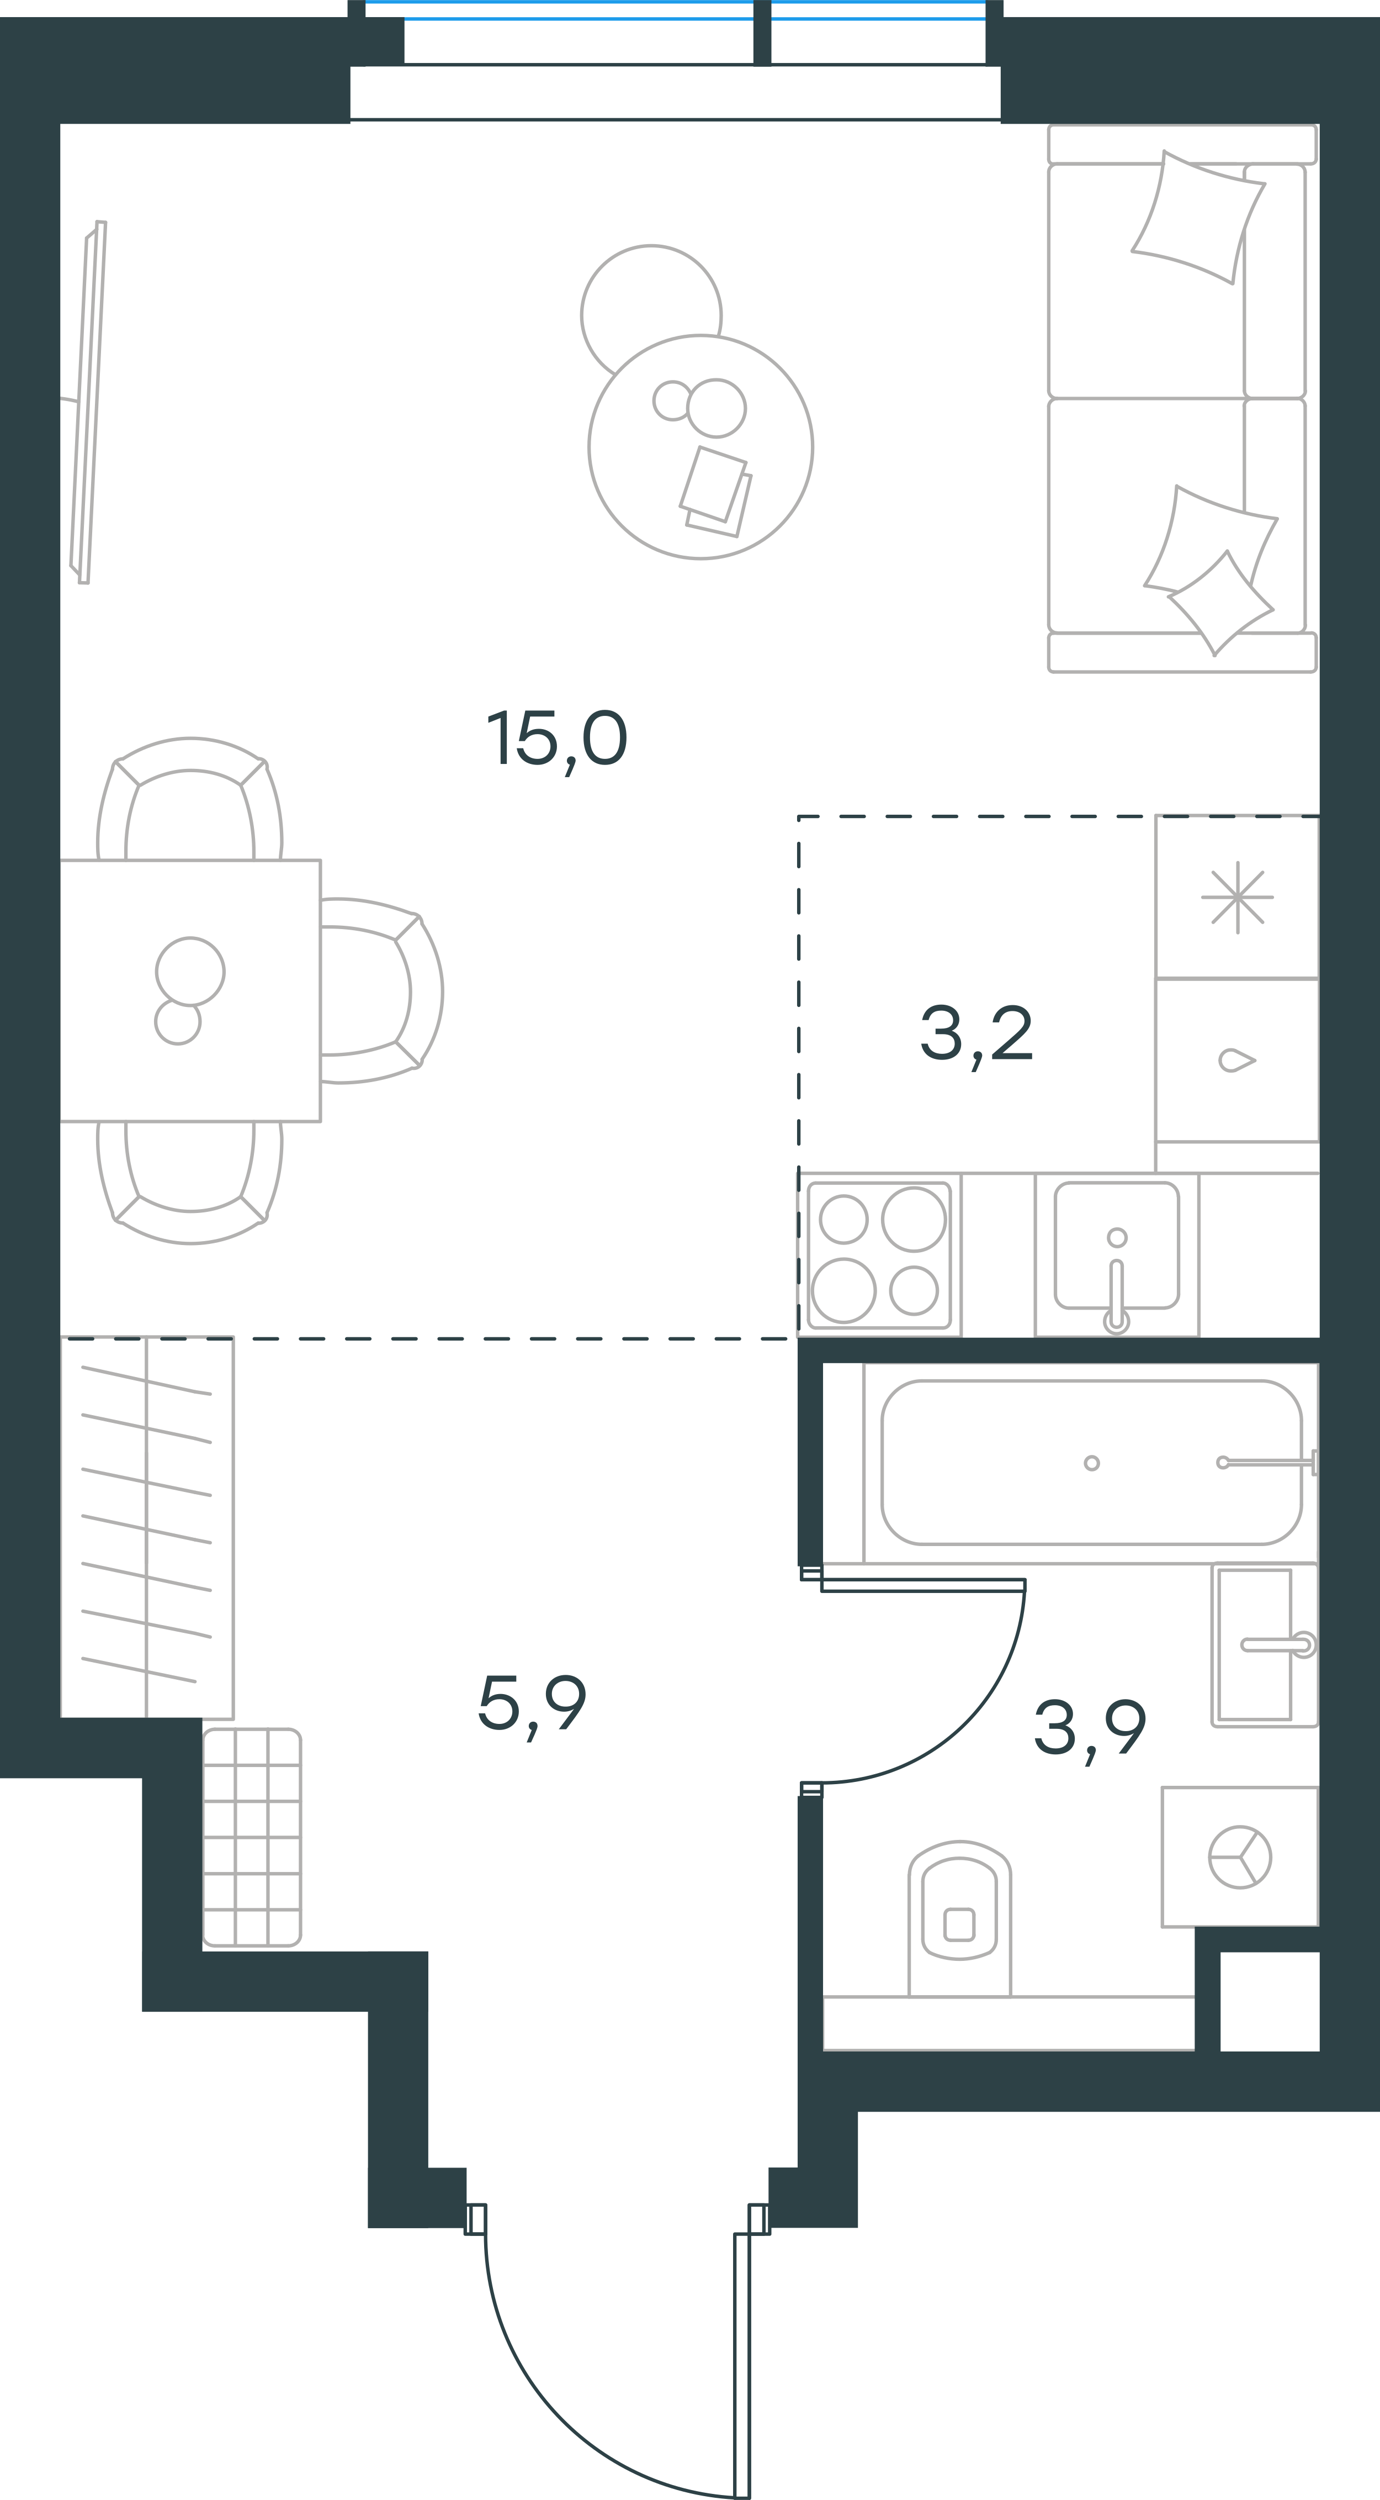 <?xml version="1.0" encoding="utf-8"?>
<!-- Generator: Adobe Illustrator 26.5.0, SVG Export Plug-In . SVG Version: 6.00 Build 0)  -->
<svg version="1.1" id="Слой_1" xmlns="http://www.w3.org/2000/svg" xmlns:xlink="http://www.w3.org/1999/xlink" x="0px" y="0px"
	 viewBox="0 0 597.4 1081.5" style="enable-background:new 0 0 597.4 1081.5;" xml:space="preserve">
<style type="text/css">
	.st0{fill:none;stroke:#B2B1B0;stroke-width:1.5;stroke-linecap:round;stroke-linejoin:round;stroke-miterlimit:22.926;}
	.st1{fill:none;stroke:#1D9CEB;stroke-width:1.5;stroke-linecap:round;stroke-linejoin:round;stroke-miterlimit:22.926;}
	.st2{fill:none;stroke:#2D4146;stroke-width:1.5;stroke-linecap:round;stroke-linejoin:round;stroke-miterlimit:22.926;}
	.st3{fill:none;stroke:#2D4146;stroke-width:1.5;stroke-miterlimit:22.926;}
	
		.st4{fill:none;stroke:#2D4146;stroke-width:1.5;stroke-linecap:round;stroke-linejoin:round;stroke-miterlimit:22.926;stroke-dasharray:10,10,0,0,0,0;}
	.st5{fill:#2D4146;}
	.st6{fill:#2D4146;stroke:#2D4146;stroke-miterlimit:10;}
</style>
<g>
	<line class="st0" x1="538.7" y1="99.5" x2="538.7" y2="169.1"/>
	<line class="st0" x1="454" y1="288.6" x2="454" y2="275.9"/>
	<line class="st0" x1="454" y1="270.3" x2="454" y2="175.6"/>
	<line class="st0" x1="515.3" y1="70.9" x2="535.1" y2="70.9"/>
	<line class="st0" x1="457.6" y1="70.9" x2="503.7" y2="70.9"/>
	<line class="st0" x1="457.6" y1="273.9" x2="520" y2="273.9"/>
	<line class="st0" x1="542" y1="172.4" x2="561.8" y2="172.4"/>
	<line class="st0" x1="538.7" y1="175.6" x2="538.7" y2="221.7"/>
	<line class="st0" x1="569.8" y1="56.1" x2="569.8" y2="68.9"/>
	<line class="st0" x1="561.8" y1="172.4" x2="542" y2="172.4"/>
	<line class="st0" x1="565" y1="270.3" x2="565" y2="175.6"/>
	<line class="st0" x1="520" y1="273.9" x2="456.1" y2="273.9"/>
	<line class="st0" x1="454" y1="169.1" x2="454" y2="74.5"/>
	<line class="st0" x1="454" y1="68.9" x2="454" y2="56.1"/>
	<line class="st0" x1="538.7" y1="74.5" x2="538.7" y2="78"/>
	<line class="st0" x1="567.4" y1="70.9" x2="515.3" y2="70.9"/>
	<line class="st0" x1="538.7" y1="74.5" x2="538.7" y2="78"/>
	<line class="st0" x1="561.8" y1="70.9" x2="542" y2="70.9"/>
	<line class="st0" x1="561.8" y1="172.4" x2="542" y2="172.4"/>
	<line class="st0" x1="565" y1="169.1" x2="565" y2="74.5"/>
	<line class="st0" x1="503.7" y1="70.9" x2="456.1" y2="70.9"/>
	<line class="st0" x1="567.4" y1="290.7" x2="456.1" y2="290.7"/>
	<line class="st0" x1="569.8" y1="275.9" x2="569.8" y2="288.6"/>
	<line class="st0" x1="535.6" y1="273.9" x2="567.4" y2="273.9"/>
	<line class="st0" x1="542" y1="172.4" x2="457.6" y2="172.4"/>
	<line class="st0" x1="542" y1="273.9" x2="561.8" y2="273.9"/>
	<path class="st0" d="M567.4,70.9c1.7,0,2.4-1.2,2.4-2.1"/>
	<path class="st0" d="M456.1,273.9c-1.5,0-2.1,1.2-2.1,2.1"/>
	<path class="st0" d="M569.8,275.9c0-1.5-1.2-2.1-2.1-2.1"/>
	<path class="st0" d="M538.7,169.1c0,1.6,1.5,3.3,3.6,3.3"/>
	<path class="st0" d="M561.8,273.9c1.6,0,3.3-1.5,3.3-3.5"/>
	<path class="st0" d="M565,74.5c0-1.8-1.5-3.5-3.6-3.5"/>
	<path class="st0" d="M454,169.1c0,1.6,1.5,3.3,3.6,3.3"/>
	<path class="st0" d="M561.5,172.4c1.8,0,3.6-1.4,3.6-3.3"/>
	<path class="st0" d="M457.6,172.4c-1.8,0-3.6,1.5-3.6,3.5"/>
	<path class="st0" d="M569.8,56.1c0-1.5-1.2-2.1-2.1-2.1H456.1c-1.5,0-2.1,1.2-2.1,2.1"/>
	<path class="st0" d="M565,175.6c0-1.6-1.5-3.3-3.6-3.3"/>
	<path class="st0" d="M454,288.6c0,1.5,1.2,2.1,2.1,2.1"/>
	<path class="st0" d="M457.6,70.9c-1.8,0-3.6,1.5-3.6,3.5"/>
	<path class="st0" d="M454,68.9c0,1.5,1.2,2.1,2.1,2.1"/>
	<path class="st0" d="M454,270.3c0,1.8,1.5,3.5,3.6,3.5"/>
	<path class="st0" d="M542.6,70.9c-2,0-3.9,1.5-3.9,3.5"/>
	<path class="st0" d="M542.2,172.4c-1.8,0-3.6,1.4-3.6,3.3"/>
	<path class="st0" d="M567.4,290.7c1.7,0,2.4-1.2,2.4-2.1"/>
	<path class="st0" d="M533.4,122.7c-13.3-7.4-28.1-12.1-43.2-13.9"/>
	<path class="st0" d="M526,283.6c-5-9.8-11.8-18-19.8-25.4"/>
	<path class="st0" d="M505.8,258.2c9.8-4.1,18.7-11.2,25.5-19.8"/>
	<path class="st0" d="M490.1,108.5c8.3-12.7,13-27.8,13.9-43.2"/>
	<path class="st0" d="M509.7,210.5c13.3,7.4,28.1,12.1,43.2,13.9"/>
	<path class="st0" d="M552.9,224.5c-5.3,9.2-9.2,18.6-11.5,29"/>
	<path class="st0" d="M495.5,253.4c8.3-12.7,13-27.8,13.9-43.2"/>
	<path class="st0" d="M504,65.6c13.3,7.4,28.1,12.1,43.2,13.9"/>
	<path class="st0" d="M547.6,79.5c-7.7,13-12.4,27.8-13.9,43.2"/>
	<path class="st0" d="M531.3,238.4c4.7,9.8,11.8,18,19.8,25.4"/>
	<path class="st0" d="M509.7,256.1c-4.4-1.2-9.5-2.1-13.9-2.7"/>
	<path class="st0" d="M551.1,263.8c-9.8,4.7-18.4,11.5-25.5,19.8"/>
</g>
<g>
	<line class="st0" x1="319" y1="232.1" x2="297.3" y2="227.1"/>
	<line class="st0" x1="297.3" y1="227.1" x2="298.7" y2="220.4"/>
	<line class="st0" x1="321.2" y1="205.1" x2="325.1" y2="205.8"/>
	<line class="st0" x1="325.1" y1="205.8" x2="319" y2="232.1"/>
	<line class="st0" x1="314" y1="225.7" x2="294.5" y2="219"/>
	<line class="st0" x1="294.5" y1="219" x2="303" y2="193.4"/>
	<line class="st0" x1="303" y1="193.4" x2="322.9" y2="200.1"/>
	<line class="st0" x1="322.9" y1="200.1" x2="314" y2="225.7"/>
	<ellipse class="st0" cx="303.4" cy="193.4" rx="48.4" ry="48.3"/>
	<path class="st0" d="M297.7,176.7c0,6.8,5.7,12.4,12.5,12.4s12.5-5.7,12.5-12.4s-5.7-12.4-12.5-12.4
		C303,164.2,297.7,169.6,297.7,176.7z"/>
	<path class="st0" d="M297.7,178.8c-1.4,1.8-3.9,2.8-6.4,2.8c-4.6,0-8.2-3.6-8.2-8.2c0-4.6,3.6-8.2,8.2-8.2c3.6,0,6.4,2.1,7.8,5.3"
		/>
	<path class="st0" d="M266.4,162.1c-8.9-5.3-14.6-15.3-14.6-25.6c0-16.7,13.5-30.2,30.2-30.2s30.2,13.5,30.2,30.2
		c0,3-0.3,5.9-1.2,8.9"/>
</g>
<g>
	<path class="st0" d="M34.1,173.8c-4.1-1-8.2-1.7-12.3-1.7"/>
	<line class="st0" x1="42" y1="95.9" x2="34.4" y2="252.1"/>
	<line class="st0" x1="38.1" y1="252.2" x2="45.7" y2="96.2"/>
	<line class="st0" x1="45.7" y1="96.2" x2="42" y2="95.9"/>
	<line class="st0" x1="30.7" y1="244.7" x2="37.5" y2="103"/>
	<line class="st0" x1="34.5" y1="248.7" x2="30.7" y2="244.7"/>
	<line class="st0" x1="37.5" y1="103" x2="41.9" y2="99.2"/>
	<line class="st0" x1="38.1" y1="252.2" x2="34.4" y2="252.1"/>
</g>
<g>
	<line class="st0" x1="571.1" y1="352.8" x2="571.1" y2="423.6"/>
	<line class="st0" x1="535.9" y1="373.2" x2="535.9" y2="403.5"/>
	<line class="st0" x1="525.2" y1="399" x2="546.6" y2="377.4"/>
	<line class="st0" x1="525.2" y1="377.4" x2="546.6" y2="399"/>
	<line class="st0" x1="520.7" y1="388.2" x2="550.8" y2="388.2"/>
	<line class="st0" x1="571.1" y1="423.6" x2="500.4" y2="423.6"/>
	<line class="st0" x1="500.4" y1="352.8" x2="500.4" y2="423.6"/>
	<line class="st0" x1="571.1" y1="352.8" x2="500.4" y2="352.8"/>
</g>
<g>
	<rect x="448.2" y="507.6" class="st0" width="70.8" height="70.9"/>
	<line class="st0" x1="481" y1="547.7" x2="481" y2="571.5"/>
	<line class="st0" x1="485.8" y1="565.9" x2="504.3" y2="565.9"/>
	<line class="st0" x1="504.3" y1="511.7" x2="462.7" y2="511.7"/>
	<line class="st0" x1="462.7" y1="565.9" x2="481" y2="565.9"/>
	<line class="st0" x1="456.9" y1="517.7" x2="456.9" y2="559.9"/>
	<line class="st0" x1="485.8" y1="571.5" x2="485.8" y2="547.7"/>
	<line class="st0" x1="510.2" y1="559.9" x2="510.2" y2="517.7"/>
	<path class="st0" d="M481,547.7L481,547.7c0-1.4,1-2.4,2.4-2.4s2.4,1,2.4,2.4"/>
	<path class="st0" d="M510.2,559.9c0,3.1-2.8,5.9-5.8,5.9"/>
	<path class="st0" d="M485.8,566.9c1.7,1,2.8,2.8,2.8,4.9c0,2.8-2.4,5.2-5.2,5.2c-2.8,0-5.2-2.4-5.2-5.2c0-2.1,1-3.8,2.8-4.9"/>
	<path class="st0" d="M456.9,517.7c0-3.1,2.8-5.9,5.8-5.9"/>
	<path class="st0" d="M462.7,565.9c-3.1,0-5.8-2.8-5.8-5.9"/>
	<path class="st0" d="M504.3,511.7c3.1,0,5.8,2.8,5.8,5.9"/>
	<path class="st0" d="M485.8,571.5v0.3c0,1.4-1,2.4-2.4,2.4s-2.4-1-2.4-2.4v-0.3"/>
	<path class="st0" d="M479.9,535.5c0,2.1,1.7,3.8,3.8,3.8c2.1,0,3.8-1.7,3.8-3.8s-1.7-3.8-3.8-3.8
		C481.3,531.7,479.9,533.4,479.9,535.5z"/>
</g>
<g>
	<path class="st0" d="M375.4,527.6c0-5.6-4.5-10.2-10.1-10.2s-10.1,4.6-10.1,10.2c0,5.6,4.5,10.2,10.1,10.2
		C370.9,537.7,375.4,533.5,375.4,527.6z"/>
	<path class="st0" d="M378.9,558.4c0-7.4-5.9-13.7-13.6-13.7c-7.3,0-13.6,6-13.6,13.7c0,7.4,5.9,13.7,13.6,13.7
		C372.7,572.1,378.9,565.8,378.9,558.4z"/>
	<path class="st0" d="M405.8,558.4c0-5.6-4.5-10.2-10.1-10.2s-10.1,4.6-10.1,10.2c0,5.6,4.5,10.2,10.1,10.2
		C401.2,568.6,405.8,564,405.8,558.4z"/>
	<path class="st0" d="M409.3,527.6c0-7.4-5.9-13.7-13.6-13.7c-7.3,0-13.6,6-13.6,13.7c0,7.4,5.9,13.7,13.6,13.7
		S409.3,535.3,409.3,527.6z"/>
	<line class="st0" x1="350" y1="571" x2="350" y2="515.3"/>
	<line class="st0" x1="408.2" y1="574.5" x2="353.1" y2="574.5"/>
	<line class="st0" x1="411.4" y1="515.3" x2="411.4" y2="571"/>
	<line class="st0" x1="353.1" y1="511.8" x2="408.2" y2="511.8"/>
	<path class="st0" d="M411.4,571L411.4,571c0,2.1-1.4,3.5-3.1,3.5"/>
	<path class="st0" d="M350,515.3L350,515.3c0-2.1,1.4-3.5,3.1-3.5"/>
	<path class="st0" d="M353.1,574.5L353.1,574.5c-1.7,0-3.1-1.8-3.1-3.5"/>
	<path class="st0" d="M408.2,511.8L408.2,511.8c1.7,0,3.1,1.8,3.1,3.5"/>
	<rect x="345.3" y="507.6" class="st0" width="70.8" height="70.9"/>
</g>
<g>
	<rect x="500.3" y="423.2" class="st0" width="70.9" height="70.8"/>
	<line class="st0" x1="543.2" y1="458.8" x2="534.8" y2="454.6"/>
	<line class="st0" x1="534.8" y1="463" x2="543.2" y2="458.8"/>
	<path class="st0" d="M534.8,463c-0.7,0.3-1.4,0.3-2.1,0.3c-2.4,0-4.5-2.1-4.5-4.5"/>
	<path class="st0" d="M534.8,454.6c-0.7-0.4-1.4-0.4-2.1-0.4c-2.4,0-4.5,2.1-4.5,4.5"/>
</g>
<line class="st0" x1="500.3" y1="494" x2="500.3" y2="507.6"/>
<line class="st0" x1="416.1" y1="507.6" x2="570.5" y2="507.6"/>
<g>
	<rect x="25.6" y="372.2" class="st0" width="113.1" height="113"/>
	<path class="st0" d="M104.2,517.7c-6.4,4.5-14,6.4-21.7,6.4c-7.6,0-15.3-2.5-21.7-6.4"/>
	<path class="st0" d="M121.4,485.2c0,2.5,0.6,5.1,0.6,7.6c0,10.8-1.9,21.6-6.4,31.8"/>
	<path class="st0" d="M48.7,524.7c-3.8-10.2-6.4-21-6.4-31.8c0-2.5,0-5.1,0.6-7.6"/>
	<path class="st0" d="M109.9,485.2c0,1.3,0,2.5,0,3.8c0,9.6-1.9,19.7-5.7,28.7"/>
	<path class="st0" d="M60.2,517.7c-3.8-8.9-5.7-18.5-5.7-28.7c0-1.3,0-2.5,0-3.8"/>
	<path class="st0" d="M111.8,529.1c-8.3,5.7-18.5,8.9-29.3,8.9c-10.2,0-20.4-3.2-29.3-8.9"/>
	<line class="st0" x1="104.2" y1="517.7" x2="114.4" y2="527.9"/>
	<line class="st0" x1="60.2" y1="517.7" x2="50" y2="527.9"/>
	<line class="st0" x1="104.2" y1="517.7" x2="114.4" y2="527.9"/>
	<line class="st0" x1="60.2" y1="517.7" x2="50" y2="527.9"/>
	<path class="st0" d="M53.2,529.1c-2.5,0-4.5-1.9-4.5-4.5"/>
	<path class="st0" d="M115.6,524.7c0.5,2.5-1.3,4.5-3.8,4.5"/>
	<path class="st0" d="M104.2,339.7c-6.4-4.5-14-6.4-21.7-6.4c-7.6,0-15.3,2.5-21.7,6.4"/>
	<path class="st0" d="M121.4,372.2c0-2.5,0.6-5.1,0.6-7.6c0-10.8-1.9-21.6-6.4-31.8"/>
	<path class="st0" d="M48.7,332.7c-3.8,10.2-6.4,21-6.4,31.8c0,2.5,0,5.1,0.6,7.6"/>
	<path class="st0" d="M109.9,372.2c0-1.3,0-2.5,0-3.8c0-9.6-1.9-19.7-5.7-28.7"/>
	<path class="st0" d="M60.2,339.7c-3.8,8.9-5.7,18.5-5.7,28.7c0,1.3,0,2.5,0,3.8"/>
	<path class="st0" d="M111.8,328.3c-8.3-5.7-18.5-8.9-29.3-8.9c-10.2,0-20.4,3.2-29.3,8.9"/>
	<line class="st0" x1="104.2" y1="339.7" x2="114.4" y2="329.5"/>
	<line class="st0" x1="60.2" y1="339.7" x2="50" y2="329.5"/>
	<line class="st0" x1="104.2" y1="339.7" x2="114.4" y2="329.5"/>
	<line class="st0" x1="60.2" y1="339.7" x2="50" y2="329.5"/>
	<path class="st0" d="M53.2,328.3c-2.5,0-4.5,1.9-4.5,4.5"/>
	<path class="st0" d="M115.6,332.7c0.5-2.5-1.3-4.5-3.8-4.5"/>
	<path class="st0" d="M171.3,450.7c4.5-6.4,6.4-14,6.4-21.6s-2.5-15.3-6.4-21.6"/>
	<path class="st0" d="M138.8,467.9c2.5,0,5.1,0.6,7.7,0.6c10.8,0,21.7-1.9,31.9-6.4"/>
	<path class="st0" d="M178.3,395.3c-10.2-3.8-21-6.4-31.9-6.4c-2.5,0-5.1,0-7.7,0.6"/>
	<path class="st0" d="M138.8,456.4c1.3,0,2.5,0,3.8,0c9.6,0,19.8-1.9,28.7-5.7"/>
	<path class="st0" d="M171.3,406.7c-8.9-3.8-18.5-5.7-28.7-5.7c-1.3,0-2.5,0-3.8,0"/>
	<path class="st0" d="M182.7,458.3c5.7-8.3,8.9-18.5,8.9-29.3c0-10.2-3.2-20.4-8.9-29.3"/>
	<line class="st0" x1="171.3" y1="450.7" x2="181.5" y2="460.8"/>
	<line class="st0" x1="171.3" y1="406.7" x2="181.5" y2="396.5"/>
	<line class="st0" x1="171.3" y1="450.7" x2="181.5" y2="460.8"/>
	<line class="st0" x1="171.3" y1="406.7" x2="181.5" y2="396.5"/>
	<path class="st0" d="M182.7,399.7c0-2.5-1.9-4.5-4.5-4.5"/>
	<path class="st0" d="M178.3,462.1c2.5,0.5,4.5-1.3,4.5-3.8"/>
	<path class="st0" d="M82.4,405.8c-7.8,0-14.6,6.8-14.6,14.6c0,7.8,6.8,14.6,14.6,14.6S97,428.2,97,420.4
		C96.9,412.2,90.2,405.8,82.4,405.8z"/>
	<path class="st0" d="M83.8,434.9c1.8,1.8,2.8,4.3,2.8,7.1c0,5.3-4.3,9.6-9.6,9.6c-5.3,0-9.6-4.3-9.6-9.6c0-4.3,2.8-7.8,6.8-9.2"/>
</g>
<g>
	<line class="st0" x1="393.3" y1="863.9" x2="437.5" y2="863.9"/>
	<g>
		<line class="st0" x1="393.6" y1="811.1" x2="393.6" y2="863.9"/>
		<line class="st0" x1="431.3" y1="838.9" x2="431.3" y2="814"/>
		<line class="st0" x1="399.5" y1="814" x2="399.5" y2="838.9"/>
		<line class="st0" x1="421.6" y1="837.5" x2="421.6" y2="828.4"/>
		<line class="st0" x1="409.1" y1="828.4" x2="409.1" y2="837.5"/>
		<line class="st0" x1="411.5" y1="839.4" x2="419.2" y2="839.4"/>
		<line class="st0" x1="437.5" y1="863.9" x2="437.5" y2="811.1"/>
		<line class="st0" x1="419.2" y1="826" x2="411.5" y2="826"/>
		<path class="st0" d="M433.7,802.9c-5.3-3.8-11.5-6.2-17.8-6.2c0,0,0,0-0.5,0"/>
		<path class="st0" d="M419.2,839.4c1.4,0,2.4-1,2.4-2.4"/>
		<path class="st0" d="M428.4,844.7c1.9-1.4,2.9-3.4,2.9-5.8"/>
		<path class="st0" d="M421.6,828.4c0-1.4-1-2.4-2.4-2.4"/>
		<path class="st0" d="M428.4,808.2c-3.8-2.9-8.2-4.3-13-4.3"/>
		<path class="st0" d="M411.5,826c-1.4,0-2.4,1-2.4,2.4"/>
		<path class="st0" d="M409.1,837c0,1.4,1,2.4,2.4,2.4"/>
		<path class="st0" d="M399.5,838.9c0,2.4,1,4.3,2.9,5.8"/>
		<path class="st0" d="M402.4,844.7c3.8,1.9,8.7,2.9,13,2.9s8.7-1,13-2.9"/>
		<path class="st0" d="M402.4,808.2c-1.9,1.4-2.9,3.4-2.9,5.8"/>
		<path class="st0" d="M415.8,796.7L415.8,796.7c-6.7,0-13,2.4-18.3,6.2"/>
		<path class="st0" d="M437.5,811.1c0-3.4-1.4-6.2-3.8-8.2"/>
		<path class="st0" d="M397.5,802.9c-2.4,1.9-3.8,4.8-3.8,8.2"/>
		<path class="st0" d="M415.4,803.9L415.4,803.9c-4.8,0-9.1,1.4-13,4.3"/>
		<path class="st0" d="M431.3,814c0-2.4-1-4.3-2.9-5.8"/>
	</g>
	<rect x="356.1" y="863.9" class="st0" width="162.3" height="23.2"/>
</g>
<g>
	<line class="st0" x1="527.8" y1="679.3" x2="558.7" y2="679.3"/>
	<line class="st0" x1="558.7" y1="679.3" x2="558.7" y2="709.2"/>
	<line class="st0" x1="558.7" y1="714.1" x2="558.7" y2="743.9"/>
	<line class="st0" x1="527.8" y1="743.9" x2="527.8" y2="679.3"/>
	<line class="st0" x1="558.7" y1="743.9" x2="527.8" y2="743.9"/>
	<line class="st0" x1="570.8" y1="744.9" x2="570.8" y2="678.3"/>
	<line class="st0" x1="527.1" y1="747" x2="568.4" y2="747"/>
	<line class="st0" x1="524.7" y1="678.3" x2="524.7" y2="744.9"/>
	<line class="st0" x1="568.4" y1="676.2" x2="527.1" y2="676.2"/>
	<path class="st0" d="M527.1,676.2c-1.4,0-2.4,0.8-2.4,2.1"/>
	<path class="st0" d="M524.7,744.9c0,1.3,1,2.1,2.4,2.1"/>
	<path class="st0" d="M568.4,747c1.4,0,2.4-0.8,2.4-2.1"/>
	<path class="st0" d="M570.8,678.3c0-0.8-1-2.1-2.4-2.1"/>
	<line class="st0" x1="540.1" y1="714.1" x2="564" y2="714.1"/>
	<line class="st0" x1="564" y1="709.2" x2="540.1" y2="709.2"/>
	<path class="st0" d="M540.1,714.1L540.1,714.1c-1.4,0-2.5-1.1-2.5-2.5s1.1-2.5,2.4-2.5l0,0"/>
	<path class="st0" d="M559.6,709.2c0.9-1.8,2.8-3,4.8-3c3,0,5.4,2.4,5.4,5.4s-2.4,5.4-5.4,5.4c-2,0-3.9-1.2-4.8-3"/>
	<path class="st0" d="M564,709.2c0.1,0,0.2,0,0.4,0c1.4,0,2.5,1.1,2.5,2.5s-1.1,2.5-2.5,2.5c-0.1,0-0.2,0-0.4,0"/>
</g>
<g>
	<line class="st0" x1="563.4" y1="634.4" x2="563.4" y2="650.9"/>
	<line class="st0" x1="563.4" y1="614.6" x2="563.4" y2="631.8"/>
	<line class="st0" x1="546.2" y1="668.1" x2="399.1" y2="668.1"/>
	<line class="st0" x1="381.9" y1="650.9" x2="381.9" y2="614.6"/>
	<line class="st0" x1="374" y1="589.5" x2="570.8" y2="589.5"/>
	<line class="st0" x1="374" y1="676.5" x2="374" y2="589.5"/>
	<line class="st0" x1="399.1" y1="597.4" x2="546.2" y2="597.4"/>
	<line class="st0" x1="570.8" y1="676.5" x2="374" y2="676.5"/>
	<line class="st0" x1="570.8" y1="589.5" x2="570.8" y2="676.5"/>
	<path class="st0" d="M381.9,650.9c0,9.3,7.9,17.2,17.2,17.2"/>
	<path class="st0" d="M563.4,614.6c0-9.3-7.9-17.2-17.2-17.2"/>
	<path class="st0" d="M399.1,597.4c-9.3,0-17.2,7.9-17.2,17.2"/>
	<path class="st0" d="M546.2,668.1c9.3,0,17.2-7.9,17.2-17.2"/>
	<line class="st0" x1="570.8" y1="671.4" x2="570.8" y2="673.7"/>
	<line class="st0" x1="568.5" y1="633.7" x2="531.8" y2="633.7"/>
	<line class="st0" x1="531.8" y1="631.8" x2="568.5" y2="631.8"/>
	<line class="st0" x1="570.8" y1="627.7" x2="570.8" y2="637.9"/>
	<line class="st0" x1="570.8" y1="637.9" x2="568.5" y2="637.9"/>
	<line class="st0" x1="568.5" y1="637.9" x2="568.5" y2="627.7"/>
	<line class="st0" x1="568.5" y1="627.7" x2="570.8" y2="627.7"/>
	<path class="st0" d="M531.8,631.8c-0.5-0.9-1.4-1.4-2.3-1.4c-1.4,0-2.3,0.9-2.3,2.3c0,1.4,0.9,2.3,2.3,2.3c0.9,0,1.9-0.5,2.3-1.4"
		/>
	<path class="st0" d="M475.5,633c0-1.5-1.3-2.8-2.8-2.8s-2.8,1.3-2.8,2.8s1.3,2.8,2.8,2.8C474.4,635.8,475.5,634.5,475.5,633z"/>
</g>
<g>
	<line class="st0" x1="503.2" y1="773.3" x2="503.2" y2="833.6"/>
	<g>
		<line class="st0" x1="570.7" y1="833.6" x2="503.2" y2="833.6"/>
		<line class="st0" x1="570.7" y1="791.4" x2="570.7" y2="773.3"/>
		<line class="st0" x1="570.7" y1="833.6" x2="570.7" y2="773.3"/>
		<line class="st0" x1="537" y1="803.5" x2="544.2" y2="792.7"/>
		<line class="st0" x1="537" y1="803.5" x2="523.7" y2="803.5"/>
		<line class="st0" x1="537" y1="803.5" x2="543.7" y2="814.8"/>
		<path class="st0" d="M523.7,803.5c0,7.3,5.9,13.2,13.2,13.2s13.2-5.9,13.2-13.2s-5.9-13.2-13.2-13.2
			C529.9,790.2,523.7,796.2,523.7,803.5z"/>
		<line class="st0" x1="570.7" y1="773.3" x2="503.2" y2="773.3"/>
	</g>
</g>
<line class="st0" x1="374" y1="676.5" x2="356.1" y2="676.5"/>
<g>
	<line class="st0" x1="63.4" y1="743.8" x2="63.4" y2="628.6"/>
	<line class="st0" x1="91" y1="646.9" x2="84.4" y2="645.6"/>
	<line class="st0" x1="84.4" y1="645.6" x2="35.9" y2="635.6"/>
	<line class="st0" x1="91" y1="667.4" x2="84.4" y2="666.1"/>
	<line class="st0" x1="84.4" y1="666.1" x2="35.9" y2="655.8"/>
	<line class="st0" x1="91" y1="688" x2="84.4" y2="686.7"/>
	<line class="st0" x1="84.4" y1="686.7" x2="35.9" y2="676.4"/>
	<line class="st0" x1="91" y1="708.2" x2="84.4" y2="706.6"/>
	<line class="st0" x1="84.4" y1="706.6" x2="35.9" y2="697"/>
	<line class="st0" x1="84.4" y1="727.5" x2="35.9" y2="717.5"/>
	<rect x="26.1" y="578.4" class="st0" width="74.9" height="165.4"/>
	<line class="st0" x1="63.4" y1="676.2" x2="63.4" y2="578.4"/>
	<line class="st0" x1="91" y1="603.1" x2="84.4" y2="602.1"/>
	<line class="st0" x1="84.4" y1="602.1" x2="35.9" y2="591.5"/>
	<line class="st0" x1="84.4" y1="622.3" x2="35.9" y2="612.1"/>
	<line class="st0" x1="91" y1="624" x2="84.4" y2="622.3"/>
</g>
<g>
	<line class="st0" x1="93" y1="748.1" x2="124.8" y2="748.1"/>
	<line class="st0" x1="130.1" y1="752.8" x2="130.1" y2="837.1"/>
	<line class="st0" x1="124.8" y1="841.8" x2="93" y2="841.8"/>
	<line class="st0" x1="87.8" y1="837.1" x2="87.8" y2="752.8"/>
	<line class="st0" x1="130.1" y1="826.2" x2="87.7" y2="826.2"/>
	<line class="st0" x1="101.9" y1="841.8" x2="101.9" y2="748"/>
	<line class="st0" x1="116" y1="841.8" x2="116" y2="748"/>
	<line class="st0" x1="130.1" y1="763.7" x2="87.7" y2="763.7"/>
	<line class="st0" x1="130.1" y1="779.3" x2="87.7" y2="779.3"/>
	<line class="st0" x1="130.1" y1="794.9" x2="87.7" y2="794.9"/>
	<line class="st0" x1="130.1" y1="810.6" x2="87.7" y2="810.6"/>
	<path class="st0" d="M124.8,748.1c2.9,0,5.3,2.1,5.3,4.7"/>
	<path class="st0" d="M93,841.8c-2.9,0-5.3-2.1-5.3-4.7"/>
	<path class="st0" d="M130.1,837.1c0,2.6-2.4,4.7-5.3,4.7"/>
	<path class="st0" d="M87.8,752.8c0-2.6,2.4-4.7,5.3-4.7"/>
</g>
<line class="st1" x1="427.4" y1="0.8" x2="157.4" y2="0.8"/>
<line class="st2" x1="427.4" y1="28" x2="157.4" y2="28"/>
<line class="st1" x1="427.4" y1="8.2" x2="157.4" y2="8.2"/>
<rect x="326.9" y="0.8" class="st3" width="6.3" height="27.3"/>
<rect x="427.4" y="0.8" class="st3" width="6.3" height="27.3"/>
<rect x="151.2" y="0.8" class="st3" width="6.3" height="27.3"/>
<rect x="324.4" y="953.9" class="st2" width="8.8" height="12.6"/>
<rect x="201.4" y="953.9" class="st2" width="8.8" height="12.6"/>
<rect x="318.1" y="966.5" class="st2" width="6.3" height="114.3"/>
<rect x="324.4" y="953.9" class="st2" width="6.3" height="12.6"/>
<rect x="203.9" y="953.9" class="st2" width="6.3" height="12.6"/>
<line class="st2" x1="324.4" y1="1080.7" x2="324.4" y2="966.5"/>
<path class="st2" d="M210.2,966.5c0,60.6,47.4,110.7,107.9,114.1"/>
<rect x="347" y="677.1" class="st2" width="8.8" height="6.3"/>
<rect x="347" y="771.3" class="st2" width="8.8" height="6.3"/>
<rect x="355.8" y="683.4" class="st2" width="87.9" height="5"/>
<rect x="347" y="679.6" class="st2" width="8.8" height="3.8"/>
<rect x="347" y="771.3" class="st2" width="8.8" height="3.8"/>
<line class="st2" x1="443.7" y1="683.4" x2="355.8" y2="683.4"/>
<path class="st2" d="M355.8,771.3c46.6,0,85.1-36.3,87.7-82.8"/>
<polyline class="st4" points="574.1,353.2 345.8,353.2 345.8,579.2 25.6,579.2 "/>
<g>
	<path class="st5" d="M416.1,451.7c0,4.2-3.4,6.8-8.3,6.8c-4.5,0-8.3-2.2-9-7h2.8c0.7,3.1,3.2,4.4,6.2,4.4c3.4,0,5.5-1.7,5.5-4.4
		c0-2.3-1.4-4.1-5.1-4.1H405V445h2.4c3.5,0,5.2-1.3,5.2-3.6c0-2.6-2.1-4.2-5.1-4.2c-2.8,0-4.7,1-5.5,4.1h-2.8
		c0.9-4.7,4.2-6.7,8.3-6.7c4.4,0,7.8,2.6,7.8,6.4c0,2.2-1.2,4.1-3.3,4.9C414.5,446.8,416.1,448.9,416.1,451.7z"/>
	<path class="st5" d="M422.4,463.8h-1.9l2.2-5.4c-0.8-0.2-1.3-0.9-1.3-1.7c0-1.1,0.8-1.9,1.9-1.9c0.8,0,1.9,0.4,1.9,1.9
		C425.1,457.3,425,458,422.4,463.8z"/>
	<path class="st5" d="M446.8,458.2h-17.3v-2l6.7-5.8c5.6-4.9,7.3-6.3,7.3-8.7c0-2.5-2-4.3-5.2-4.3c-3.3,0-5.1,1.9-5.8,4.9h-2.8
		c0.7-4.6,4-7.5,8.7-7.5s7.8,3,7.8,6.8c0,3.4-2.4,5.5-7.8,10.2l-4.4,3.8h12.8L446.8,458.2L446.8,458.2z"/>
</g>
<g>
	<path class="st5" d="M465.3,752.2c0,4.2-3.4,6.8-8.3,6.8c-4.5,0-8.3-2.2-9-7h2.8c0.7,3.1,3.2,4.4,6.2,4.4c3.4,0,5.5-1.7,5.5-4.4
		c0-2.3-1.4-4.1-5.1-4.1h-3.2v-2.4h2.4c3.5,0,5.2-1.3,5.2-3.6c0-2.6-2.1-4.2-5.1-4.2c-2.8,0-4.7,1-5.5,4.1h-2.8
		c0.9-4.7,4.2-6.7,8.3-6.7c4.4,0,7.8,2.6,7.8,6.4c0,2.2-1.2,4.1-3.3,4.9C463.7,747.3,465.3,749.4,465.3,752.2z"/>
	<path class="st5" d="M471.6,764.3h-1.9l2.2-5.4c-0.8-0.2-1.3-0.9-1.3-1.7c0-1.1,0.8-1.9,1.9-1.9c0.8,0,1.9,0.4,1.9,1.9
		C474.3,757.8,474.2,758.5,471.6,764.3z"/>
	<path class="st5" d="M495.9,743.5c0,4-2.4,7.2-8.4,15.1h-3.2l6.6-8.8c-1.2,0.7-2.6,1.2-4.3,1.2c-4.1,0-7.9-2.7-7.9-7.7
		s3.8-8.2,8.6-8.2C492,735.2,495.9,738.3,495.9,743.5z M493.2,743.4c0-3.5-2.6-5.6-5.9-5.6s-5.9,2.2-5.9,5.6c0,3.5,2.6,5.5,5.8,5.5
		C490.7,749,493.2,746.8,493.2,743.4z"/>
</g>
<rect x="326.9" y="0.7" class="st6" width="6.3" height="27.3"/>
<path class="st6" d="M596.9,888v-11.4v-32.5v-10v-46.5v-1.4v-733V7.9H433.7V0.7h-6.3V28h6.3v19v6.1h51.5h86.6v526.1h-216h-10v97.9
	h10v-87.9h215.9v196.9v1.4V834h-54v10v44H370.9h-15.1V786.1v-8.6h-10v8.6V888v50.2h-12.6v25.1h12.6h25.1v-9.4v-40.8h47.7h12.6h165.7
	V888z M571.8,876.6V888h-43.9v-43.9h43.9V876.6z"/>
<line class="st2" x1="454" y1="51.8" x2="142.8" y2="51.8"/>
<rect x="159.8" y="844.7" class="st6" width="25.1" height="118.7"/>
<rect x="110.9" y="795.8" transform="matrix(-1.836970e-16 1 -1 -1.836970e-16 980.675 733.825)" class="st6" width="25.1" height="122.8"/>
<g>
	<polygon class="st6" points="62,869.8 87.1,869.8 87.1,768.8 87.1,743.6 25.6,743.6 25.6,53.1 87.1,53.1 151.2,53.1 151.2,28 
		157.4,28 174.6,28 174.6,8.2 174.6,7.9 157.4,7.9 157.4,0.7 151.2,0.7 151.2,7.9 0.5,7.9 0.5,53.1 0.5,743.6 0.5,768.8 62,768.8 	
		"/>
	<rect x="159.8" y="938.3" class="st6" width="41.7" height="25.1"/>
</g>
<g>
	<path class="st5" d="M224.6,740.4c0,4.7-3.7,8-8.4,8c-4.4,0-8.3-2.4-9-7.2h2.8c0.7,3,3.1,4.6,6.2,4.6c3.3,0,5.6-2.3,5.6-5.4
		c0-3.2-2.4-5.3-5.6-5.3c-2.6,0-4.4,1.2-5.5,3h-2.6l2.8-13.2h12.6v2.6H213l-1.5,7.2c1.3-1.2,3-1.9,5.3-1.9
		C221.1,732.9,224.6,735.8,224.6,740.4z"/>
	<path class="st5" d="M229.9,753.8h-1.9l2.2-5.4c-0.8-0.2-1.3-0.9-1.3-1.7c0-1.1,0.8-1.9,1.9-1.9c0.8,0,1.9,0.4,1.9,1.9
		C232.7,747.2,232.6,748,229.9,753.8z"/>
	<path class="st5" d="M253.5,733c0,4-2.4,7.2-8.4,15.1h-3.2l6.6-8.8c-1.2,0.7-2.6,1.2-4.3,1.2c-4.1,0-7.9-2.7-7.9-7.7
		c0-5,3.8-8.2,8.6-8.2C249.6,724.6,253.5,727.7,253.5,733z M250.7,732.8c0-3.5-2.6-5.6-5.9-5.6c-3.3,0-5.9,2.2-5.9,5.6
		c0,3.5,2.6,5.5,5.8,5.5C248.2,738.4,250.7,736.3,250.7,732.8z"/>
</g>
<g>
	<path class="st5" d="M219.4,307.4v23.1h-2.7v-19.9l-5.3,2.1v-2.7l6.8-2.6H219.4z"/>
	<path class="st5" d="M241.1,322.9c0,4.7-3.7,8-8.4,8c-4.4,0-8.3-2.4-9-7.2h2.8c0.7,3,3.1,4.6,6.2,4.6c3.3,0,5.6-2.3,5.6-5.4
		c0-3.2-2.4-5.3-5.6-5.3c-2.6,0-4.4,1.2-5.5,3h-2.6l2.8-13.2H240v2.6h-10.5l-1.5,7.2c1.3-1.2,3-1.9,5.3-1.9
		C237.6,315.3,241.1,318.2,241.1,322.9z"/>
	<path class="st5" d="M246.4,336.2h-1.9l2.2-5.4c-0.8-0.2-1.3-0.9-1.3-1.7c0-1.1,0.8-1.9,1.9-1.9c0.8,0,1.9,0.4,1.9,1.9
		C249.1,329.7,249,330.4,246.4,336.2z"/>
	<path class="st5" d="M271.2,319c0,7.6-3.4,11.9-9.3,11.9c-5.8,0-9.3-4.3-9.3-11.9s3.5-11.9,9.3-11.9
		C267.7,307.1,271.2,311.4,271.2,319z M268.4,319c0-6.6-2.6-9.3-6.5-9.3s-6.5,2.7-6.5,9.3s2.6,9.3,6.5,9.3S268.4,325.6,268.4,319z"
		/>
</g>
</svg>
